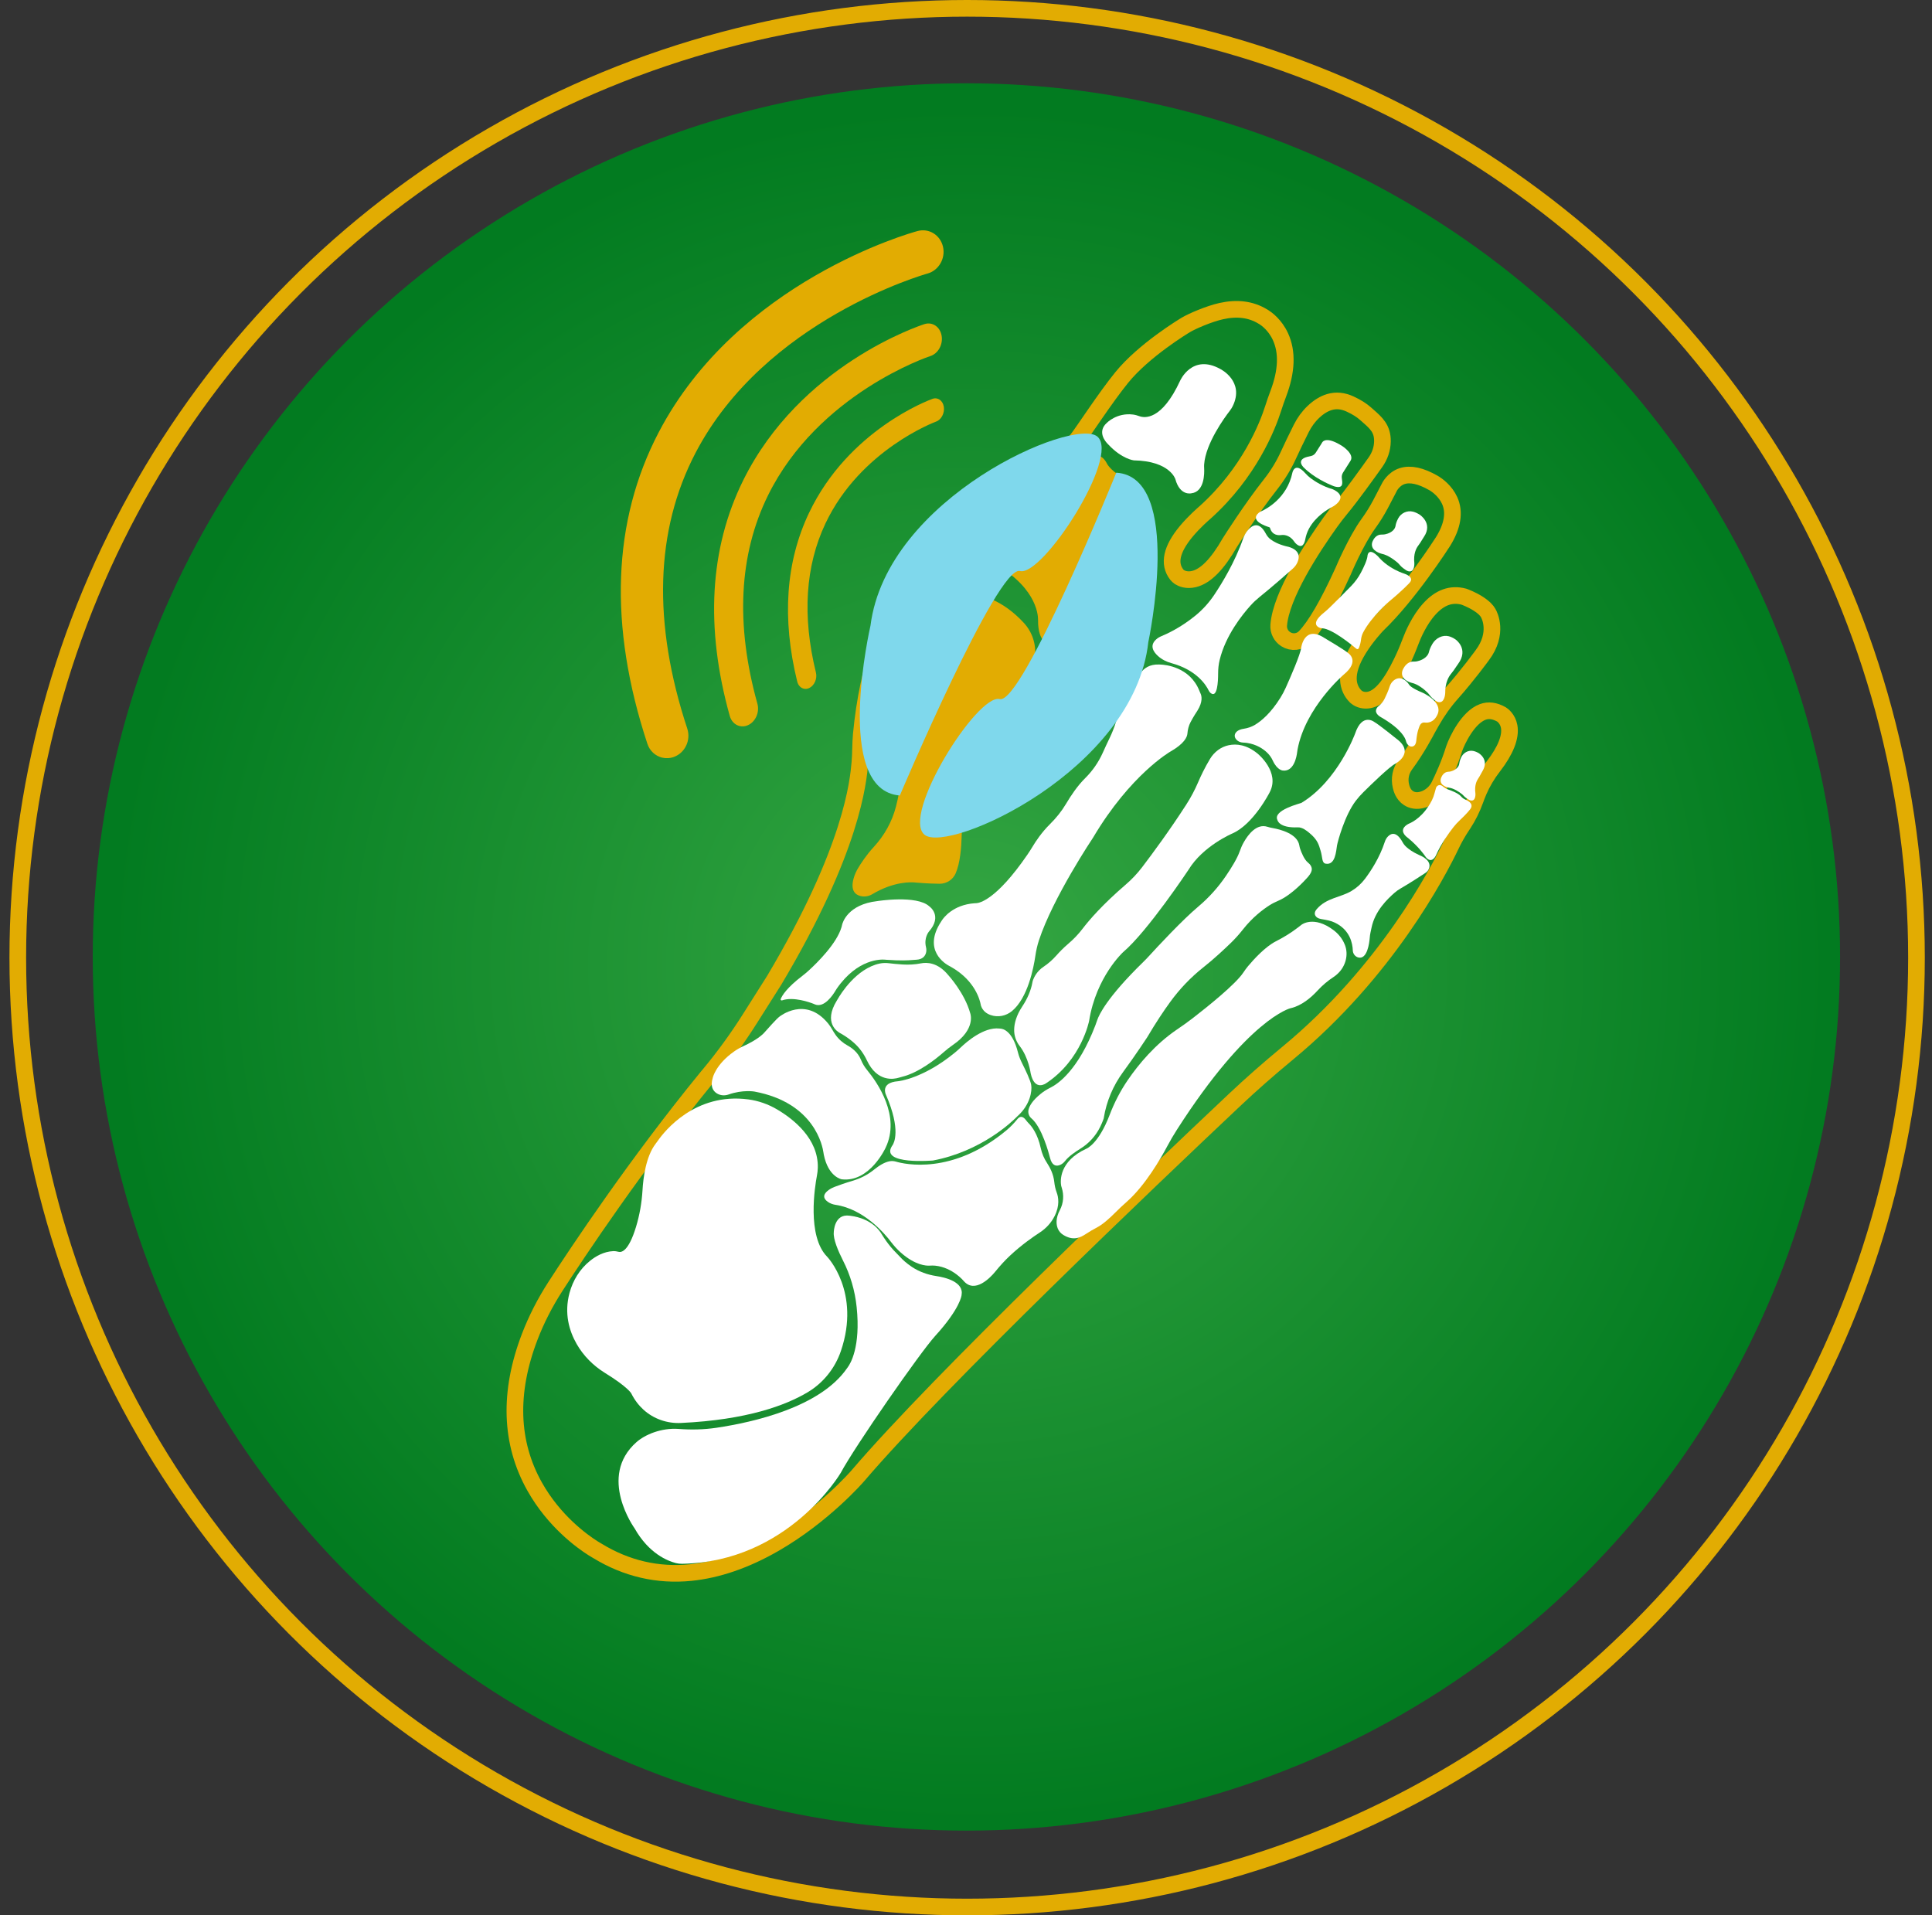 <?xml version="1.0" encoding="UTF-8"?> <svg xmlns="http://www.w3.org/2000/svg" width="116" height="115" viewBox="0 0 116 115" fill="none"><rect x="0" y="0" width="116" height="115" fill="#333333" stroke="none"/><circle cx="58.024" cy="57.456" r="52.456" fill="url(#paint0_radial_9489_11)"></circle><circle cx="58.068" cy="57.5" r="57" stroke="#E2AC02"></circle><path d="M87.129 50.734C87.317 50.339 87.54 49.948 87.791 49.572C87.813 49.539 87.835 49.506 87.856 49.474C88.146 49.033 88.389 48.544 88.577 48.02C88.642 47.838 88.713 47.657 88.789 47.481C89.009 46.974 89.304 46.478 89.668 46.008C90.397 45.066 90.723 44.241 90.612 43.622C90.528 43.15 90.201 42.926 90.155 42.897C89.744 42.665 89.374 42.616 89.025 42.746C88.139 43.075 87.491 44.439 87.311 44.949C87.022 45.89 86.623 46.746 86.411 47.174C86.216 47.567 85.87 47.869 85.461 48.001C85.045 48.137 84.75 48.034 84.576 47.924C84.24 47.711 84.15 47.343 84.116 47.205C84.005 46.755 84.1 46.283 84.376 45.911C85.108 44.921 85.669 43.827 85.675 43.816L85.681 43.804L85.687 43.793C85.786 43.617 85.874 43.46 85.953 43.32C86.304 42.702 86.713 42.127 87.171 41.613C88.125 40.542 88.977 39.369 88.985 39.358L88.993 39.348C90.001 38.008 89.415 36.915 89.361 36.822L89.358 36.818L89.346 36.796C89.276 36.672 89.115 36.474 88.741 36.238C88.365 36 87.977 35.854 87.893 35.824C87.126 35.622 86.443 35.87 85.805 36.581C85.203 37.252 84.832 38.139 84.701 38.489C84.529 38.946 84.354 39.358 84.164 39.75C83.505 41.114 82.912 41.83 82.298 42.004C82.021 42.082 81.735 42.047 81.514 41.907C81.483 41.887 81.454 41.865 81.427 41.843L81.404 41.823L81.383 41.802C80.944 41.353 80.623 40.494 81.588 38.948C82.062 38.188 82.652 37.566 82.677 37.539L82.687 37.528L82.698 37.518C84.609 35.685 86.573 32.624 86.642 32.515C87.221 31.58 87.355 30.752 87.041 30.055C86.784 29.48 86.287 29.134 86.14 29.041C86.11 29.022 86.09 29.01 86.083 29.007L86.078 29.004L86.064 28.996C85.31 28.564 84.678 28.426 84.185 28.587C83.655 28.76 83.413 29.255 83.391 29.304L83.385 29.32L83.368 29.353C83.188 29.704 83.025 30.015 82.885 30.279C82.67 30.684 82.427 31.074 82.162 31.438C81.409 32.474 80.656 34.266 80.649 34.284L80.645 34.294L80.64 34.304C79.748 36.264 78.977 37.589 78.35 38.242C78.046 38.559 77.573 38.615 77.2 38.379C76.912 38.196 76.749 37.872 76.776 37.532C76.917 35.728 78.781 32.883 79.879 31.349C80.077 31.072 80.295 30.79 80.525 30.512C81.129 29.784 82.073 28.471 82.583 27.754C82.851 27.376 82.996 26.944 83.003 26.503C83.016 25.741 82.625 25.398 82.13 24.963C82.085 24.924 82.041 24.885 81.997 24.846C81.878 24.74 81.741 24.637 81.591 24.542C81.435 24.444 81.265 24.352 81.07 24.262C80.635 24.06 80.227 24.02 79.82 24.14C79.495 24.236 79.171 24.435 78.86 24.73C78.567 25.007 78.322 25.341 78.13 25.724C77.819 26.347 77.561 26.883 77.363 27.317C77.08 27.941 76.715 28.539 76.277 29.093C75.113 30.568 73.943 32.417 73.844 32.574C73.097 33.877 72.393 34.593 71.694 34.765C71.243 34.876 70.938 34.725 70.827 34.655L70.815 34.647L70.804 34.64C70.746 34.6 70.696 34.552 70.653 34.498C70.146 33.847 70.334 32.98 71.211 31.92C71.703 31.326 72.266 30.843 72.351 30.77C75.014 28.375 76.102 25.598 76.446 24.514C76.536 24.229 76.639 23.933 76.752 23.635C77.261 22.29 77.305 21.14 76.882 20.216C76.557 19.507 76.044 19.143 75.894 19.049C75.875 19.036 75.862 19.029 75.856 19.025L75.844 19.019L75.82 19.005C75.102 18.566 74.269 18.471 73.334 18.678C72.574 18.846 71.558 19.294 71.213 19.5C71.067 19.586 68.678 21.031 67.352 22.664C66.359 23.886 65.059 25.898 64.681 26.381C63.734 27.59 59.999 30.447 56.605 32.851C56.605 32.851 52.517 35.538 51.712 44.109C51.66 44.664 51.679 45.223 51.63 45.779C51.53 46.901 51.184 50.967 46.483 58.86L45.018 61.175C44.283 62.337 43.473 63.451 42.594 64.509C42.519 64.599 42.471 64.655 42.454 64.675C38.2 69.878 34.67 75.193 33.35 77.237C32.722 78.21 32.203 79.225 31.808 80.256C30.526 83.598 30.625 86.627 32.102 89.258C33.268 91.335 34.947 92.543 35.615 92.965C35.754 93.053 35.836 93.098 35.836 93.098L35.851 93.106L35.866 93.115C37.609 94.18 39.497 94.618 41.477 94.418C43.088 94.255 44.772 93.674 46.483 92.691C49.451 90.985 51.48 88.639 51.499 88.616C56.42 82.854 68.966 70.905 74.132 66.035C75.117 65.106 76.165 64.184 77.336 63.216C83.215 58.356 86.318 52.433 87.129 50.734Z" stroke="#E2AC02" stroke-miterlimit="10"></path><path d="M70.856 22.86C70.856 22.86 71.578 21.206 73.285 22.164C73.285 22.164 74.739 22.896 74.017 24.379C73.968 24.48 73.907 24.574 73.839 24.663C73.519 25.078 72.389 26.624 72.298 27.888C72.293 27.962 72.295 28.036 72.299 28.11C72.316 28.42 72.322 29.526 71.531 29.618C71.531 29.618 70.85 29.796 70.569 28.765C70.569 28.765 70.242 27.679 68.074 27.641C68.074 27.641 67.363 27.564 66.549 26.693C66.529 26.672 66.509 26.651 66.488 26.63C66.375 26.513 65.862 25.925 66.454 25.391C66.454 25.391 67.049 24.768 68.022 24.889C68.154 24.905 68.283 24.942 68.408 24.988C68.712 25.101 69.748 25.258 70.856 22.86Z" fill="white"></path><path d="M79.33 26.658C79.35 26.627 79.368 26.595 79.387 26.563C79.438 26.477 79.687 26.208 80.591 26.782C80.591 26.782 81.342 27.262 81.085 27.668L80.639 28.373C80.576 28.473 80.549 28.592 80.564 28.709C80.598 28.977 80.671 29.312 80.221 29.229C80.157 29.218 80.096 29.198 80.036 29.174C79.77 29.069 78.881 28.683 78.256 28.048C78.239 28.031 78.227 28.01 78.212 27.992C78.138 27.903 77.889 27.539 78.614 27.403L78.713 27.381C78.832 27.355 78.935 27.282 79 27.179L79.33 26.658L79.33 26.658Z" fill="white"></path><path d="M77.597 28.383C77.597 28.383 77.731 27.694 78.372 28.413C78.471 28.524 78.58 28.627 78.7 28.716C78.958 28.908 79.419 29.202 80.007 29.372C80.007 29.372 80.973 29.73 80.154 30.334C80.095 30.378 80.031 30.416 79.966 30.45C79.733 30.569 78.995 30.996 78.588 31.749C78.481 31.948 78.411 32.165 78.368 32.388C78.327 32.603 78.201 32.968 77.839 32.666C77.785 32.622 77.74 32.569 77.702 32.511C77.629 32.403 77.448 32.184 77.146 32.129C77.068 32.115 76.988 32.116 76.91 32.127C76.772 32.145 76.388 32.153 76.256 31.707C76.249 31.68 76.228 31.66 76.201 31.652C75.985 31.587 75.027 31.263 75.568 30.797C75.615 30.757 75.669 30.725 75.726 30.699C76.031 30.563 77.273 29.919 77.597 28.383Z" fill="white"></path><path d="M74.924 31.832C75.176 31.535 75.596 31.271 76.006 32.048C76.074 32.178 76.168 32.294 76.286 32.383C76.458 32.513 76.745 32.675 77.2 32.794C77.232 32.802 77.266 32.81 77.299 32.817C77.47 32.853 78.205 33.054 77.906 33.752C77.841 33.904 77.74 34.037 77.616 34.147C77.275 34.449 76.343 35.269 75.628 35.843C75.438 35.996 75.26 36.162 75.097 36.342C74.582 36.91 73.584 38.157 73.229 39.629C73.165 39.892 73.138 40.163 73.138 40.434C73.138 40.937 73.089 41.911 72.704 41.622C72.643 41.577 72.597 41.515 72.564 41.446C72.439 41.185 71.892 40.239 70.334 39.816C70.035 39.735 69.755 39.594 69.525 39.386C69.24 39.127 69.018 38.762 69.408 38.4C69.503 38.312 69.615 38.244 69.735 38.195C70.032 38.074 70.898 37.685 71.796 36.944C72.225 36.59 72.598 36.174 72.907 35.712C73.374 35.014 74.151 33.741 74.639 32.337C74.703 32.153 74.798 31.98 74.924 31.832Z" fill="white"></path><path d="M83.347 50.209C83.53 50.031 83.847 49.906 84.209 50.56C84.269 50.67 84.349 50.773 84.446 50.86C84.587 50.987 84.822 51.159 85.184 51.326C85.209 51.338 85.235 51.349 85.26 51.36C85.388 51.413 85.991 51.693 85.789 52.168C85.746 52.271 85.673 52.353 85.581 52.413C85.328 52.58 84.636 53.033 84.103 53.339C83.962 53.42 83.83 53.514 83.711 53.62C83.334 53.956 82.549 54.678 82.344 55.72C82.307 55.906 82.258 56.079 82.242 56.298C82.218 56.616 82.092 57.62 81.558 57.488C81.364 57.441 81.23 57.262 81.224 57.063C81.211 56.664 81.066 55.831 80.14 55.394C79.901 55.281 79.719 55.25 79.305 55.177C78.97 55.118 78.824 54.855 79.055 54.588C79.651 53.898 80.475 53.895 81.144 53.496C81.464 53.305 81.736 53.058 81.956 52.766C82.288 52.325 82.835 51.505 83.148 50.538C83.189 50.411 83.256 50.299 83.347 50.209Z" fill="white"></path><path d="M83.945 31.133C84.113 30.809 84.481 30.632 84.835 30.72C84.956 30.75 85.09 30.807 85.239 30.901C85.239 30.901 86.048 31.413 85.497 32.23C85.466 32.276 85.437 32.322 85.409 32.37C85.377 32.423 85.331 32.499 85.276 32.585C85.235 32.65 85.19 32.712 85.144 32.773C85.034 32.918 84.856 33.248 84.919 33.812C84.919 33.812 84.953 34.392 84.56 34.299C84.512 34.287 84.466 34.265 84.424 34.238C84.336 34.18 84.154 34.055 84.056 33.935C84.011 33.88 83.964 33.828 83.911 33.782C83.73 33.626 83.338 33.324 82.961 33.25C82.961 33.25 82.309 33.102 82.374 32.632C82.381 32.587 82.394 32.544 82.412 32.503C82.469 32.37 82.629 32.087 82.958 32.096C83.025 32.097 83.091 32.095 83.157 32.082C83.342 32.046 83.624 31.938 83.744 31.711C83.769 31.663 83.785 31.611 83.793 31.557C83.802 31.496 83.833 31.347 83.945 31.133Z" fill="white"></path><path d="M86.005 38.658C86.216 38.301 86.624 38.105 86.991 38.202C87.116 38.235 87.253 38.297 87.402 38.401C87.402 38.401 88.21 38.965 87.544 39.867C87.507 39.917 87.471 39.969 87.437 40.021C87.397 40.08 87.341 40.164 87.275 40.259C87.225 40.331 87.171 40.4 87.115 40.467C86.984 40.627 86.763 40.991 86.773 41.613C86.773 41.613 86.752 42.254 86.345 42.151C86.294 42.138 86.249 42.114 86.207 42.084C86.118 42.021 85.938 41.883 85.846 41.75C85.804 41.69 85.759 41.633 85.707 41.582C85.53 41.41 85.145 41.077 84.751 40.996C84.751 40.996 84.074 40.834 84.19 40.315C84.201 40.266 84.22 40.218 84.243 40.172C84.316 40.026 84.514 39.714 84.862 39.723C84.933 39.724 85.004 39.721 85.075 39.707C85.275 39.667 85.586 39.547 85.735 39.297C85.767 39.244 85.788 39.186 85.802 39.127C85.817 39.059 85.866 38.895 86.005 38.658Z" fill="white"></path><path d="M87.729 45.48C87.856 45.202 88.149 45.034 88.437 45.085C88.536 45.102 88.646 45.141 88.769 45.21C88.769 45.21 89.437 45.584 89.013 46.294C88.989 46.334 88.966 46.374 88.945 46.415C88.92 46.461 88.885 46.526 88.843 46.601C88.812 46.657 88.777 46.712 88.741 46.765C88.656 46.892 88.521 47.175 88.586 47.638C88.586 47.638 88.628 48.116 88.309 48.062C88.269 48.056 88.232 48.04 88.197 48.02C88.124 47.978 87.974 47.886 87.891 47.792C87.854 47.749 87.815 47.709 87.77 47.675C87.62 47.556 87.295 47.33 86.988 47.292C86.988 47.292 86.457 47.209 86.498 46.816C86.502 46.779 86.512 46.742 86.525 46.707C86.567 46.594 86.689 46.35 86.956 46.337C87.01 46.335 87.063 46.328 87.116 46.314C87.265 46.273 87.49 46.166 87.581 45.971C87.601 45.93 87.612 45.885 87.617 45.84C87.622 45.789 87.644 45.664 87.729 45.48Z" fill="white"></path><path d="M82.111 33.34C82.111 33.34 82.161 32.889 82.657 33.33C82.714 33.38 82.767 33.435 82.817 33.493C82.952 33.646 83.45 34.158 84.325 34.447C84.325 34.447 84.975 34.645 84.618 35.007C84.618 35.007 84.241 35.422 83.41 36.11C83.41 36.11 82.354 37.01 81.848 37.968C81.776 38.105 81.734 38.256 81.716 38.41C81.702 38.536 81.667 38.716 81.585 38.916C81.561 38.974 81.489 38.993 81.442 38.954C81.115 38.68 79.98 37.763 79.401 37.724C79.322 37.718 79.245 37.702 79.176 37.664C78.998 37.566 78.818 37.324 79.5 36.777C79.622 36.678 79.739 36.572 79.852 36.462C80.153 36.167 80.714 35.613 81.141 35.169C81.366 34.935 81.557 34.672 81.709 34.386C81.888 34.05 82.096 33.607 82.111 33.34Z" fill="white"></path><path d="M78.125 38.893C78.125 38.893 78.301 37.505 79.524 38.307C79.524 38.307 80.706 39.005 80.915 39.188C80.915 39.188 81.71 39.662 80.675 40.507C80.675 40.507 78.378 42.474 77.908 44.996C77.897 45.053 77.89 45.111 77.882 45.169C77.851 45.427 77.692 46.333 77.032 46.265C77.032 46.265 76.691 46.262 76.417 45.662C76.338 45.488 76.226 45.331 76.089 45.198C75.854 44.97 75.457 44.693 74.866 44.605C74.793 44.594 74.719 44.589 74.645 44.586C74.54 44.582 74.308 44.547 74.178 44.331C74.129 44.249 74.12 44.147 74.158 44.06C74.208 43.947 74.339 43.807 74.675 43.756C74.911 43.72 75.14 43.645 75.344 43.523C75.73 43.292 76.299 42.823 76.882 41.886C77.003 41.692 77.109 41.489 77.203 41.28C77.468 40.69 78.081 39.289 78.125 38.893Z" fill="white"></path><path d="M83.773 45.857C83.773 45.857 85.011 45.204 83.829 44.342C83.829 44.342 82.761 43.48 82.516 43.349C82.516 43.349 81.792 42.772 81.365 44.038C81.365 44.038 80.332 46.88 78.137 48.207C78.087 48.237 76.403 48.642 76.699 49.236C76.699 49.236 76.781 49.723 77.922 49.675C78.193 49.664 78.457 49.878 78.614 50.009C79.13 50.434 79.186 50.742 79.287 51.067C79.418 51.484 79.35 51.813 79.599 51.857C80.18 51.96 80.221 51.094 80.276 50.766C80.316 50.531 80.737 48.948 81.409 48.073C81.548 47.892 81.701 47.721 81.863 47.56C82.323 47.105 83.418 46.038 83.773 45.857Z" fill="white"></path><path d="M83.706 40.836C83.885 40.704 84.156 40.629 84.474 40.942C84.524 40.991 84.565 41.048 84.602 41.106C84.646 41.178 84.811 41.341 85.426 41.597C85.426 41.597 86.642 42.137 86.314 42.888C86.096 43.386 85.727 43.409 85.535 43.382C85.432 43.367 85.332 43.418 85.279 43.508C85.191 43.661 85.082 43.953 85.032 44.502C85.025 44.576 85.003 44.648 84.964 44.711C84.896 44.82 84.697 44.904 84.525 44.708C84.471 44.647 84.436 44.572 84.417 44.492C84.375 44.318 84.155 43.799 83.01 43.117C82.979 43.098 82.946 43.08 82.914 43.062C82.801 43 82.444 42.769 82.711 42.456C82.711 42.456 82.722 42.439 82.805 42.37C82.945 42.253 83.058 42.107 83.138 41.944C83.234 41.747 83.358 41.473 83.436 41.224C83.484 41.069 83.576 40.931 83.706 40.836Z" fill="white"></path><path d="M86.338 47.164C86.407 47.126 86.508 47.114 86.635 47.22C86.73 47.299 86.836 47.364 86.953 47.404C87.189 47.485 87.562 47.634 87.717 47.812C87.792 47.899 87.885 47.968 87.991 48.013C88.215 48.108 88.508 48.301 88.257 48.608C88.257 48.608 88.064 48.861 87.653 49.244C87.51 49.377 87.378 49.521 87.258 49.675C86.982 50.029 86.514 50.676 86.228 51.333C86.228 51.333 86.025 51.834 85.692 51.551C85.651 51.516 85.616 51.475 85.586 51.43C85.492 51.291 85.155 50.823 84.555 50.326C84.527 50.303 84.499 50.281 84.471 50.259C84.373 50.183 84.005 49.855 84.451 49.536C84.51 49.493 84.576 49.459 84.642 49.431C84.833 49.348 85.483 49.008 85.971 48.055C86.041 47.916 86.095 47.769 86.133 47.619C86.153 47.539 86.181 47.436 86.218 47.317C86.237 47.253 86.279 47.196 86.338 47.164Z" fill="white"></path><path d="M67.853 40.96C68.102 40.812 68.326 40.624 68.496 40.39C68.677 40.141 69.012 39.871 69.609 39.898C69.638 39.9 69.668 39.901 69.697 39.902C69.934 39.911 71.443 40.026 72.016 41.486C72.037 41.542 72.062 41.597 72.087 41.652C72.145 41.78 72.238 42.13 71.885 42.685C71.885 42.685 71.659 43.019 71.484 43.356C71.372 43.571 71.312 43.807 71.293 44.049C71.278 44.243 71.124 44.641 70.267 45.129C70.267 45.129 67.879 46.497 65.631 50.289C65.631 50.289 63.231 53.87 62.379 56.459C62.28 56.761 62.211 57.072 62.165 57.386C62.059 58.119 61.708 59.922 60.76 60.706C60.405 60.999 59.92 61.1 59.479 60.945C59.241 60.862 59.007 60.7 58.901 60.391C58.893 60.366 58.887 60.34 58.883 60.314C58.844 60.096 58.575 58.91 57.152 58.084C57.099 58.053 57.044 58.023 56.989 57.994C56.775 57.882 55.367 57.057 56.514 55.321C56.53 55.295 56.547 55.27 56.563 55.245C56.656 55.104 57.222 54.324 58.517 54.232C58.549 54.23 58.581 54.23 58.614 54.228C58.785 54.222 59.799 54.064 61.683 51.32C61.8 51.15 61.912 50.975 62.018 50.798C62.177 50.533 62.535 49.983 63.036 49.488C63.411 49.118 63.743 48.707 64.011 48.255C64.29 47.782 64.693 47.178 65.155 46.722C65.597 46.284 65.954 45.769 66.209 45.203C66.35 44.89 66.502 44.559 66.635 44.288C66.635 44.288 67.248 43.045 67.131 42.378C67.099 42.191 67.107 41.999 67.171 41.821C67.271 41.548 67.469 41.189 67.853 40.96Z" fill="white"></path><path d="M72.65 45.568C72.903 45.146 73.312 44.838 73.778 44.743C74.239 44.648 74.847 44.705 75.507 45.247C75.507 45.247 76.887 46.36 76.226 47.585C76.226 47.585 75.26 49.492 73.987 50.046C73.987 50.046 72.227 50.791 71.36 52.221C71.36 52.221 68.906 55.919 67.433 57.168C67.433 57.168 65.814 58.648 65.393 61.29C65.393 61.29 64.942 63.63 62.819 65.034C62.819 65.034 62.122 65.562 61.883 64.442C61.883 64.442 61.763 63.504 61.225 62.809C61.007 62.527 60.881 62.175 60.892 61.804C60.902 61.441 61.018 60.974 61.377 60.431C61.533 60.195 61.67 59.948 61.777 59.688C61.861 59.482 61.942 59.242 61.983 59.005C61.993 58.946 62.006 58.888 62.028 58.832C62.094 58.658 62.269 58.303 62.653 58.047C62.937 57.858 63.197 57.629 63.425 57.37C63.608 57.162 63.852 56.91 64.151 56.655C64.463 56.389 64.748 56.092 64.998 55.764C65.404 55.231 66.2 54.307 67.591 53.111C67.953 52.8 68.282 52.452 68.573 52.071C69.169 51.288 70.233 49.852 71.232 48.297C71.506 47.872 71.742 47.423 71.941 46.959C72.097 46.595 72.335 46.091 72.65 45.568Z" fill="white"></path><path d="M74.677 50.571C74.943 50.103 75.449 49.435 76.095 49.641C76.201 49.675 76.311 49.7 76.421 49.719C76.868 49.799 77.895 50.058 78.012 50.754C78.024 50.821 78.038 50.888 78.059 50.953C78.132 51.167 78.302 51.607 78.535 51.793C78.601 51.846 78.661 51.907 78.703 51.981C78.805 52.16 78.818 52.371 78.402 52.793C78.402 52.793 77.561 53.738 76.762 54.076C76.57 54.157 76.384 54.251 76.209 54.363C75.82 54.613 75.203 55.077 74.639 55.792C74.418 56.073 74.182 56.34 73.927 56.589C73.514 56.991 72.884 57.58 72.249 58.082C71.496 58.678 70.83 59.377 70.264 60.154C69.867 60.699 69.398 61.4 68.874 62.288C68.874 62.288 68.181 63.346 67.432 64.366C66.833 65.182 66.433 66.126 66.272 67.124C66.27 67.136 66.268 67.147 66.266 67.159C66.266 67.159 66.196 67.374 66.057 67.659C65.791 68.201 65.376 68.657 64.862 68.972C64.582 69.144 64.162 69.428 63.944 69.713C63.868 69.811 63.77 69.892 63.657 69.941C63.477 70.019 63.236 70.034 63.092 69.671C63.073 69.624 63.059 69.576 63.047 69.527C62.977 69.25 62.561 67.68 61.923 67.142C61.776 67.018 61.711 66.819 61.754 66.629C61.808 66.397 61.992 66.076 62.482 65.677C62.664 65.528 62.864 65.405 63.074 65.301C63.532 65.074 64.735 64.25 65.765 61.569C65.809 61.454 65.849 61.338 65.889 61.222C65.978 60.962 66.444 59.904 68.632 57.769C68.75 57.654 68.865 57.535 68.977 57.413C69.481 56.861 70.981 55.243 71.953 54.427C72.587 53.894 73.143 53.273 73.609 52.587C73.954 52.08 74.287 51.532 74.43 51.127C74.497 50.936 74.577 50.748 74.677 50.571Z" fill="white"></path><path d="M78.147 55.522C78.147 55.522 78.875 54.946 80.071 55.85C80.362 56.07 80.597 56.359 80.737 56.704C80.745 56.721 80.752 56.74 80.759 56.758C80.969 57.323 80.8 57.986 80.353 58.428C80.27 58.511 80.176 58.591 80.075 58.656C79.721 58.887 79.396 59.163 79.107 59.476C78.719 59.898 78.143 60.391 77.478 60.537C77.478 60.537 74.96 61.129 70.667 67.824C70.46 68.147 70.266 68.478 70.086 68.817C69.694 69.556 68.762 71.175 67.659 72.15C67.42 72.361 67.186 72.58 66.96 72.807C66.659 73.111 66.224 73.511 65.861 73.7C65.639 73.815 65.422 73.94 65.213 74.08C64.848 74.323 64.436 74.511 63.84 74.146C63.694 74.057 63.577 73.925 63.511 73.763C63.417 73.53 63.371 73.157 63.637 72.653C63.861 72.225 63.889 71.754 63.745 71.3C63.744 71.294 63.741 71.288 63.739 71.282C63.727 71.253 63.718 71.223 63.713 71.191C63.666 70.921 63.568 69.729 65.235 68.966C65.235 68.966 65.953 68.692 66.618 66.956C66.901 66.214 67.265 65.502 67.716 64.845C68.359 63.906 69.349 62.708 70.668 61.812C70.987 61.596 71.301 61.374 71.607 61.138C72.516 60.435 74.183 59.099 74.655 58.388C74.742 58.256 74.835 58.128 74.936 58.007C75.272 57.606 75.96 56.847 76.606 56.517C77.053 56.289 77.485 56.029 77.887 55.721L78.147 55.522Z" fill="white"></path><path d="M50.53 55.654C50.538 55.626 50.544 55.598 50.55 55.569C50.584 55.375 50.92 54.305 52.669 54.104C52.669 54.104 55.041 53.724 55.797 54.419C55.797 54.419 56.619 54.98 55.767 55.942C55.767 55.942 55.461 56.307 55.599 56.87C55.626 56.982 55.629 57.1 55.598 57.211C55.548 57.393 55.405 57.606 55.01 57.624C54.928 57.628 54.846 57.633 54.765 57.641C54.55 57.662 54.063 57.688 53.224 57.627C53.194 57.625 53.163 57.622 53.133 57.619C52.917 57.6 51.503 57.546 50.246 59.35C50.213 59.397 50.183 59.446 50.154 59.496C50.014 59.733 49.478 60.554 48.911 60.299C48.887 60.288 48.864 60.277 48.84 60.268C48.63 60.185 47.639 59.825 46.955 60.064C46.903 60.082 46.854 60.032 46.875 59.981C46.961 59.768 47.245 59.301 48.176 58.591C48.312 58.486 48.443 58.376 48.57 58.26C49.092 57.781 50.247 56.638 50.53 55.654Z" fill="white"></path><path d="M54.175 57.908C54.551 57.932 54.931 57.913 55.303 57.84C55.638 57.774 56.303 57.775 56.936 58.549C56.936 58.549 57.922 59.621 58.257 60.847C58.257 60.847 58.611 61.786 57.219 62.736C57.025 62.869 56.841 63.016 56.663 63.172C56.177 63.599 55.155 64.41 54.156 64.653C54.093 64.669 54.03 64.687 53.967 64.706C53.676 64.797 52.672 64.993 52.049 63.665C51.861 63.265 51.601 62.904 51.272 62.612C51.07 62.434 50.819 62.245 50.516 62.071C50.489 62.056 50.462 62.041 50.434 62.026C50.301 61.956 49.416 61.421 50.241 60.081C50.263 60.045 50.285 60.01 50.306 59.973C50.47 59.688 51.409 58.155 52.81 57.854C52.994 57.815 53.184 57.81 53.37 57.833C53.56 57.856 53.859 57.889 54.175 57.908Z" fill="white"></path><path d="M57.701 62.874C58.026 62.563 59.066 61.652 60.002 61.754C60.027 61.757 60.051 61.76 60.076 61.761C60.193 61.767 60.785 61.861 61.118 63.184C61.175 63.413 61.265 63.632 61.37 63.842C61.565 64.23 61.864 64.854 61.913 65.128C61.985 65.529 61.83 66.337 61.128 66.982C61.096 67.012 61.065 67.041 61.034 67.072C60.747 67.364 58.904 69.132 56.02 69.678C56.02 69.678 52.881 69.953 53.539 68.835C53.555 68.809 53.572 68.784 53.589 68.76C53.664 68.651 54.12 67.861 53.193 65.728C53.193 65.728 52.83 65.002 53.918 64.919C53.918 64.919 55.415 64.783 57.351 63.186C57.471 63.086 57.588 62.982 57.701 62.874Z" fill="white"></path><path d="M61.094 67.184C61.202 67.054 61.38 66.955 61.602 67.256C61.656 67.328 61.713 67.397 61.777 67.46C61.948 67.632 62.302 68.075 62.489 68.937C62.558 69.258 62.688 69.562 62.87 69.835C63.049 70.107 63.252 70.504 63.3 70.964C63.323 71.178 63.367 71.39 63.443 71.591C63.552 71.878 63.638 72.379 63.322 73.011C63.12 73.416 62.808 73.755 62.428 74.002C62.028 74.261 61.32 74.755 60.634 75.398C60.324 75.689 60.038 76.005 59.77 76.335C59.441 76.742 58.539 77.653 57.885 76.938C57.885 76.938 57.214 76.102 56.154 75.993C56.044 75.981 55.934 75.983 55.825 75.99C55.607 76.005 54.953 75.97 54.095 75.215C53.873 75.019 53.673 74.798 53.494 74.562C53.096 74.038 51.864 72.596 50.173 72.341C50.008 72.317 49.849 72.26 49.712 72.165C49.494 72.016 49.315 71.766 49.763 71.445C49.871 71.367 49.991 71.305 50.116 71.259C50.329 71.179 50.761 71.022 51.184 70.898C51.65 70.762 52.089 70.541 52.467 70.236C52.761 69.999 53.109 69.771 53.439 69.719C53.56 69.701 53.684 69.713 53.802 69.748C54.28 69.889 57.169 70.581 60.434 67.861C60.677 67.659 60.893 67.428 61.094 67.184Z" fill="white"></path><path d="M46.798 61.042C46.798 61.042 48.36 59.767 49.733 61.465C49.826 61.58 49.906 61.704 49.978 61.833C50.022 61.911 50.086 62.018 50.172 62.14C50.36 62.404 50.607 62.619 50.891 62.775C51.145 62.914 51.511 63.181 51.692 63.628C51.783 63.853 51.909 64.062 52.063 64.249C52.694 65.015 54.083 67.018 53.173 68.912C53.173 68.912 52.222 71.002 50.542 70.808C50.542 70.808 49.737 70.682 49.462 69.33C49.454 69.293 49.449 69.256 49.444 69.219C49.394 68.841 48.917 66.21 45.293 65.538C45.293 65.538 44.593 65.416 43.741 65.716C43.508 65.798 43.249 65.779 43.04 65.648C42.816 65.508 42.633 65.236 42.795 64.712C42.795 64.712 42.961 63.919 44.08 63.129C44.258 63.003 44.45 62.896 44.648 62.805C44.937 62.673 45.458 62.409 45.802 62.09C45.834 62.061 45.863 62.03 45.891 61.998C46.054 61.813 46.648 61.145 46.798 61.042Z" fill="white"></path><path d="M50.062 73.985C50.062 73.985 50.073 72.852 51.02 72.993C51.066 73 51.112 73.007 51.159 73.013C51.437 73.051 52.45 73.248 52.965 74.143C52.965 74.143 53.307 74.736 53.846 75.263C53.917 75.334 53.987 75.407 54.055 75.481C54.178 75.614 54.417 75.847 54.759 76.072C55.193 76.358 55.69 76.537 56.214 76.616C56.754 76.697 57.889 76.965 57.733 77.767C57.733 77.767 57.668 78.547 56.147 80.215C55.235 81.216 51.323 86.855 50.48 88.43C50.48 88.43 47.342 93.778 40.95 93.892C40.822 93.894 40.697 93.879 40.576 93.848C40.095 93.725 38.957 93.282 38.103 91.766C38.103 91.766 35.858 88.665 38.218 86.585C38.725 86.139 39.7 85.717 40.753 85.796C41.501 85.853 42.259 85.838 43.018 85.725C45.268 85.389 49.235 84.484 50.846 82.166C50.867 82.136 50.888 82.106 50.91 82.076C51.043 81.897 51.686 80.891 51.435 78.481C51.333 77.489 51.052 76.545 50.618 75.691C50.327 75.118 50.018 74.397 50.062 73.985Z" fill="white"></path><path d="M39.506 68.481C39.881 67.943 41.726 65.583 44.931 66.01C45.541 66.092 46.127 66.298 46.657 66.611C47.627 67.183 49.146 68.362 49.102 70.117C49.098 70.278 49.078 70.439 49.048 70.597C48.931 71.213 48.436 74.218 49.667 75.459C49.667 75.459 51.695 77.582 50.488 81.118C50.135 82.155 49.429 83.035 48.488 83.596C47.19 84.37 44.865 85.251 40.884 85.437C40.057 85.476 39.241 85.194 38.63 84.635C38.362 84.389 38.106 84.072 37.902 83.661C37.902 83.661 37.711 83.289 36.327 82.435C35.623 82.001 35.03 81.407 34.62 80.689C34.177 79.911 33.861 78.86 34.197 77.62C34.399 76.876 34.812 76.203 35.409 75.716C35.779 75.415 36.26 75.146 36.816 75.12C36.926 75.115 37.036 75.133 37.142 75.161C37.313 75.206 37.738 75.137 38.186 73.668C38.404 72.952 38.532 72.212 38.577 71.464C38.621 70.709 38.783 69.442 39.354 68.688C39.406 68.62 39.457 68.551 39.506 68.481Z" fill="white"></path><path d="M40.996 73.201C41.214 72.889 42.283 71.521 44.141 71.769C44.494 71.816 44.834 71.936 45.141 72.117C45.703 72.448 46.584 73.132 46.558 74.149C46.556 74.243 46.544 74.336 46.527 74.427C46.459 74.785 46.172 76.526 46.886 77.246C46.886 77.246 48.061 78.476 47.362 80.526C47.157 81.127 46.748 81.637 46.203 81.962C45.45 82.411 44.102 82.922 41.795 83.03C41.315 83.052 40.843 82.888 40.488 82.565C40.333 82.422 40.185 82.238 40.066 82C40.066 82 39.955 81.784 39.153 81.29C38.745 81.038 38.401 80.694 38.164 80.278C37.907 79.827 37.724 79.217 37.919 78.499C38.035 78.067 38.275 77.677 38.621 77.395C38.835 77.22 39.114 77.064 39.437 77.049C39.501 77.046 39.564 77.057 39.626 77.073C39.725 77.099 39.971 77.059 40.231 76.207C40.358 75.792 40.432 75.363 40.457 74.93C40.483 74.493 40.577 73.758 40.908 73.321C40.938 73.281 40.968 73.242 40.996 73.201Z" fill="white"></path><path d="M55.29 36.084C55.99 35.752 58.91 34.622 61.469 37.394C61.973 37.94 62.226 38.68 62.135 39.418C62.064 39.991 61.785 40.658 61.074 41.325C61.074 41.325 58.672 43.253 58.239 46.203C58.213 46.373 58.188 46.544 58.159 46.714C58.089 47.122 57.957 47.928 57.843 48.835C57.783 49.316 57.748 49.799 57.736 50.283C57.721 50.856 57.653 51.806 57.38 52.436C57.213 52.82 56.832 53.064 56.414 53.062C56.136 53.061 55.699 53.047 55.065 52.997C55.021 52.994 54.976 52.99 54.932 52.985C54.736 52.965 53.691 52.902 52.373 53.689C52.16 53.816 51.905 53.859 51.665 53.799C51.355 53.721 51.053 53.472 51.25 52.751C51.309 52.532 51.402 52.323 51.518 52.128C51.688 51.843 52.019 51.332 52.46 50.855C53.096 50.166 53.561 49.336 53.795 48.428C53.931 47.903 54.058 47.258 54.149 46.483C54.17 46.301 54.185 46.118 54.196 45.934C54.234 45.264 54.382 43.183 54.79 41.841C54.867 41.587 54.931 41.331 54.977 41.07C55.092 40.418 55.215 39.32 54.926 38.594C54.886 38.493 54.833 38.398 54.772 38.307C54.602 38.053 54.012 37.031 54.947 36.293C55.052 36.21 55.169 36.141 55.29 36.084Z" fill="#E2AC02"></path><path d="M65.349 27.47C65.349 27.47 65.894 27.063 66.339 27.634C66.384 27.692 66.422 27.754 66.455 27.82C66.514 27.938 66.762 28.328 67.616 28.796C67.616 28.796 69.081 29.515 69.127 31.273C69.128 31.302 69.129 31.331 69.132 31.36C69.143 31.504 69.133 32.129 68.188 32.563C67.984 32.656 67.768 32.719 67.549 32.755C67.034 32.841 65.558 33.224 64.466 34.865C64.41 34.95 63.975 35.682 63.915 36.969C63.899 37.303 63.829 37.636 63.704 37.953C63.563 38.309 63.346 38.663 63.038 38.651C63.038 38.651 62.413 38.714 62.331 37.48C62.326 37.397 62.325 37.313 62.327 37.229C62.331 36.871 62.199 35.083 59.259 33.608C59.055 33.505 58.844 33.418 58.629 33.337C58.316 33.22 57.769 32.925 58.409 32.448C58.409 32.448 59.27 31.735 60.301 31.654C60.386 31.647 60.471 31.653 60.556 31.659C60.682 31.668 61.186 31.754 62.2 30.671C62.419 30.436 62.674 30.237 62.879 29.991C63.404 29.36 64.58 27.994 65.349 27.47Z" fill="#E2AC02"></path><path d="M44.405 43.592C44.132 43.526 43.903 43.305 43.814 42.98C42.335 37.678 42.606 32.928 44.616 28.854C48.033 21.93 55.201 19.558 55.506 19.46C55.976 19.309 56.438 19.616 56.534 20.146C56.634 20.675 56.332 21.227 55.86 21.379C55.76 21.41 49.119 23.635 46.108 29.752C44.366 33.295 44.152 37.501 45.475 42.251C45.618 42.766 45.361 43.343 44.901 43.544C44.735 43.618 44.562 43.631 44.405 43.592Z" fill="#E2AC02"></path><path d="M48.257 41.349C48.074 41.304 47.923 41.15 47.865 40.918C46.939 37.141 47.177 33.737 48.572 30.801C50.947 25.804 55.782 24.021 55.986 23.948C56.302 23.832 56.608 24.047 56.669 24.425C56.727 24.802 56.519 25.201 56.201 25.314C56.135 25.339 51.656 27.01 49.564 31.424C48.353 33.981 48.159 36.992 48.989 40.378C49.079 40.742 48.902 41.158 48.59 41.309C48.477 41.364 48.363 41.375 48.257 41.349Z" fill="#E2AC02"></path><path d="M39.75 45.488C39.352 45.389 39.011 45.089 38.869 44.656C36.534 37.576 36.765 31.284 39.551 25.953C44.293 16.888 54.656 13.989 55.094 13.871C55.774 13.687 56.456 14.108 56.619 14.815C56.781 15.519 56.361 16.243 55.679 16.427C55.535 16.468 45.935 19.19 41.759 27.195C39.339 31.835 39.173 37.405 41.266 43.75C41.49 44.434 41.136 45.193 40.475 45.443C40.234 45.533 39.982 45.544 39.75 45.488Z" fill="#E2AC02"></path><path d="M54.027 47.763C54.027 47.763 59.891 33.921 61.238 34.285C62.586 34.649 67.293 27.39 65.884 26.21C64.476 25.03 53.237 29.866 52.265 37.564C52.265 37.564 49.984 47.446 54.027 47.763Z" fill="#7FD8EC"></path><path d="M67.023 28.381C67.023 28.381 61.38 42.316 60.028 41.973C58.675 41.63 54.084 48.964 55.512 50.121C56.938 51.278 68.098 46.264 68.947 38.551C68.947 38.551 71.071 28.634 67.023 28.381Z" fill="#7FD8EC"></path><defs><radialGradient id="paint0_radial_9489_11" cx="0" cy="0" r="1" gradientUnits="userSpaceOnUse" gradientTransform="translate(58.174 57.945) rotate(90.165) scale(51.968 51.978)"><stop offset="0.001" stop-color="#35A743"></stop><stop offset="1" stop-color="#027B20"></stop></radialGradient></defs></svg> 